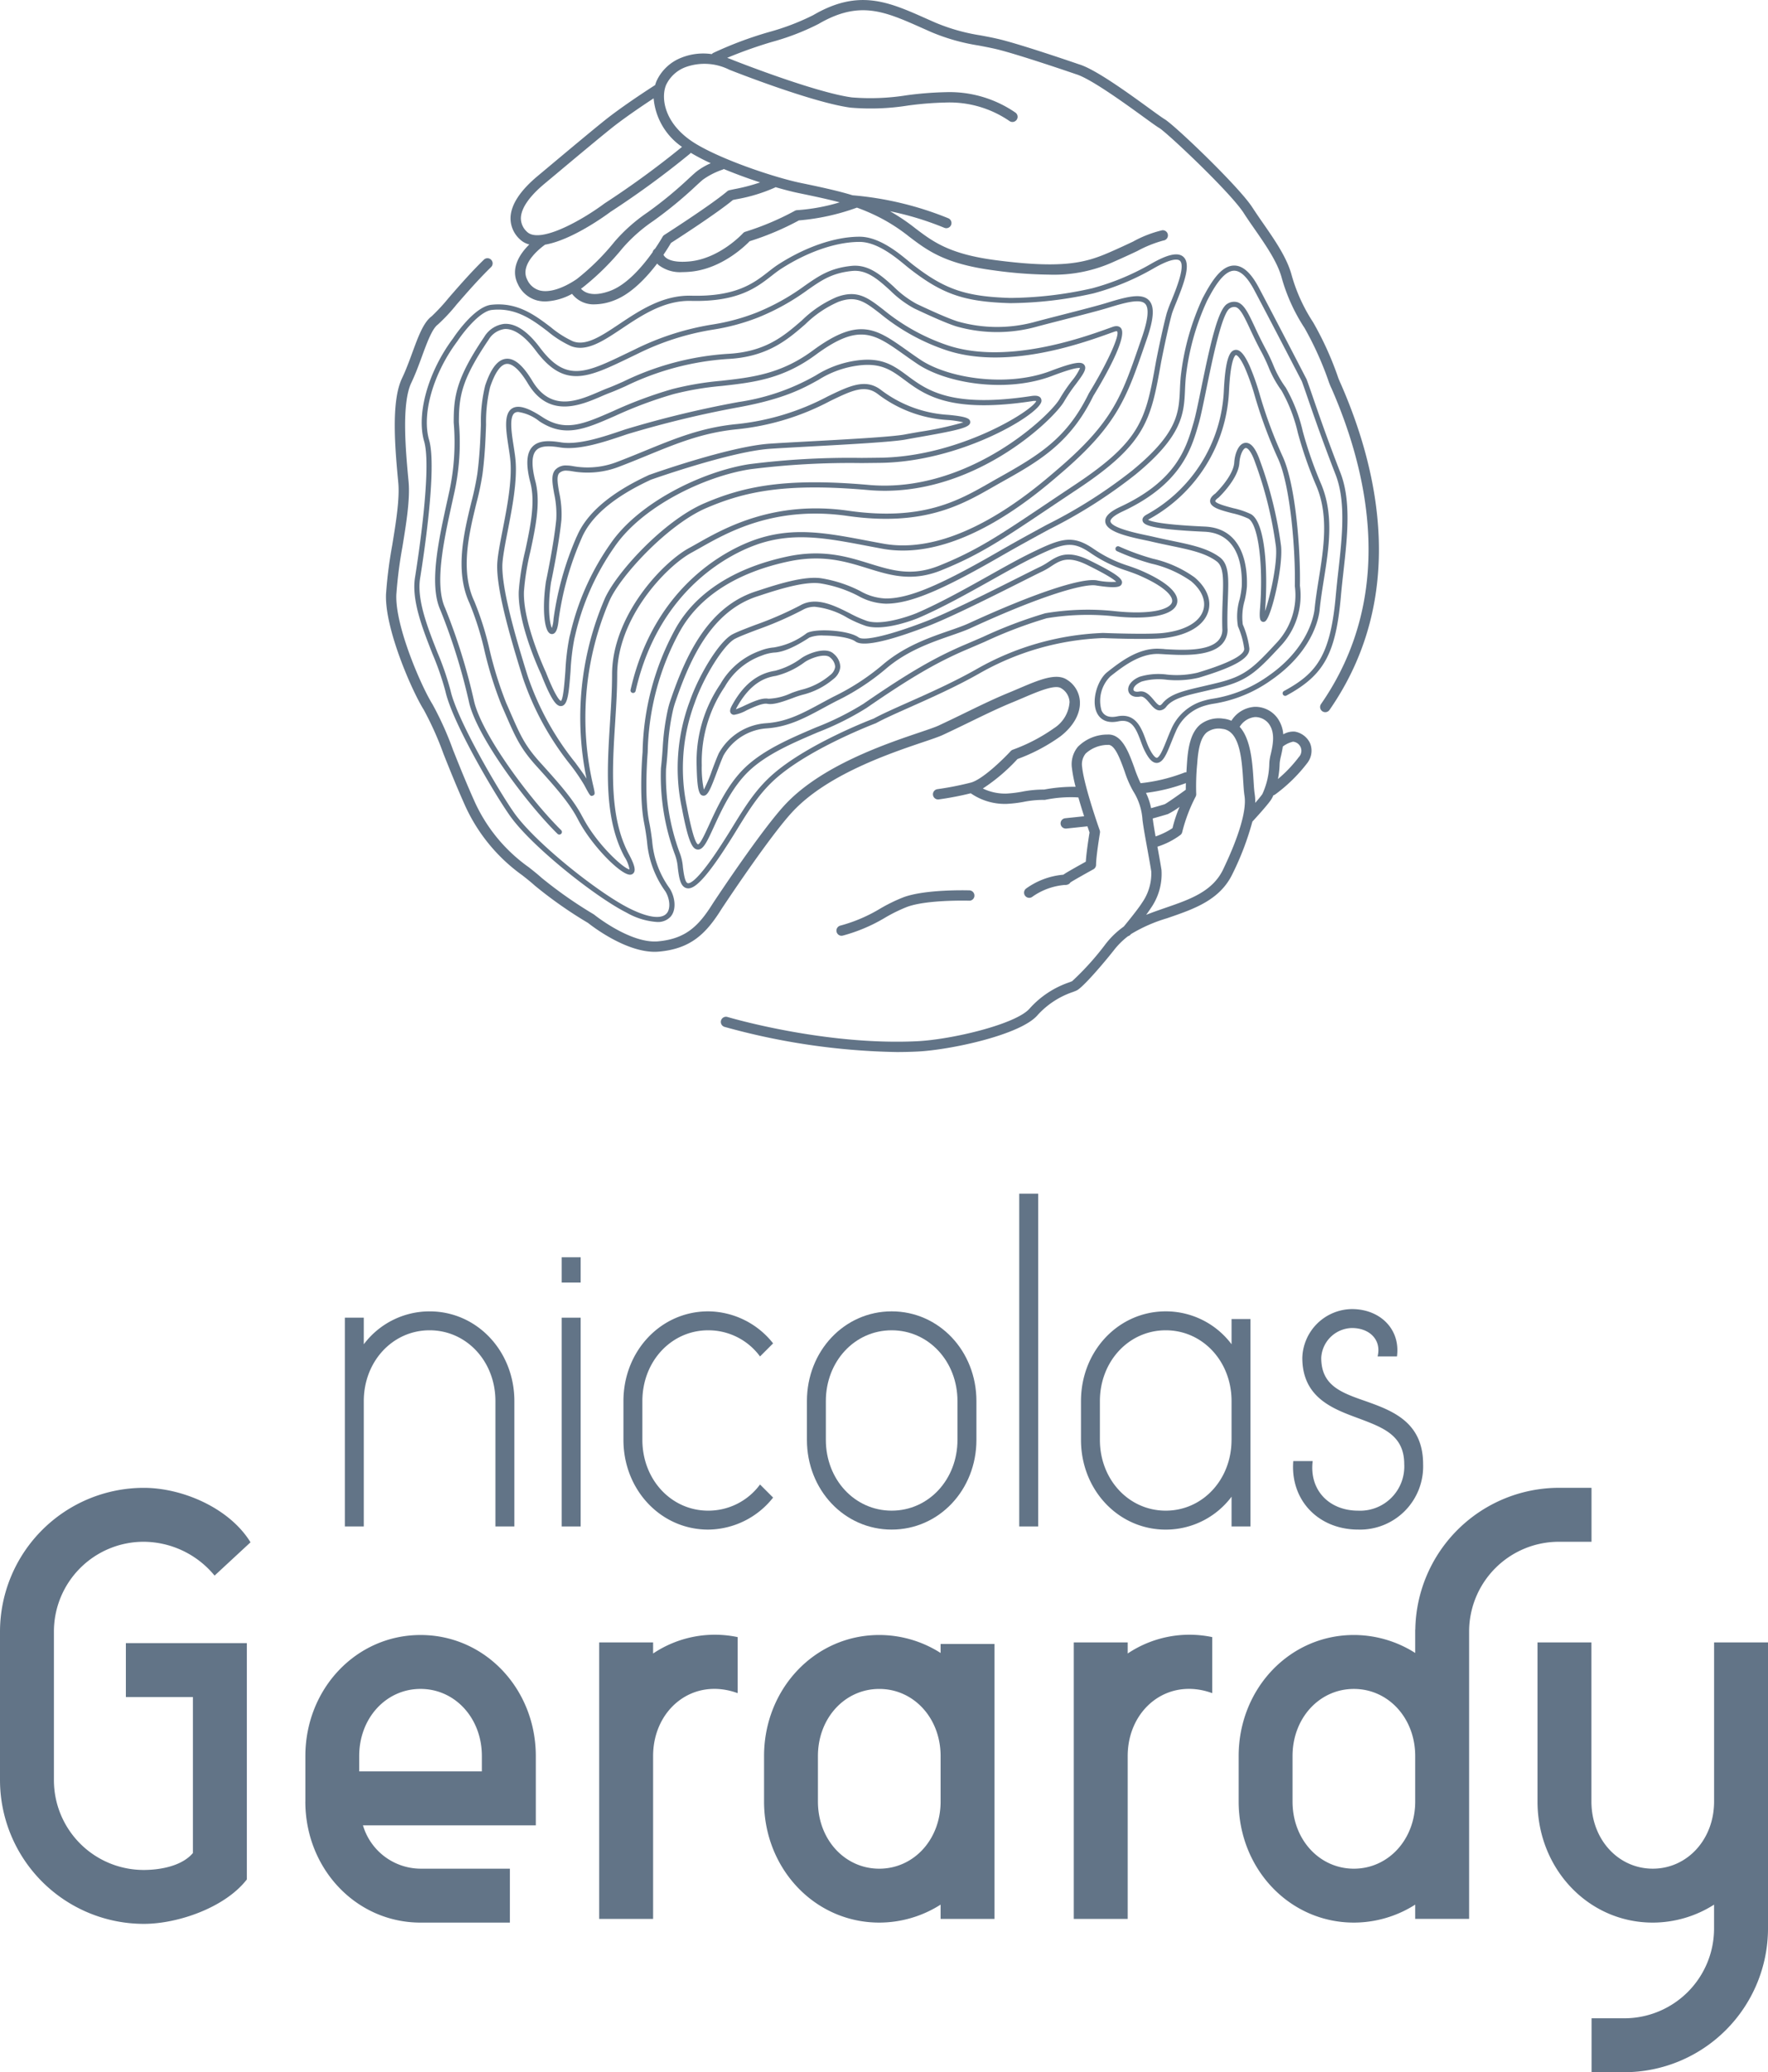 <svg data-name="Groupe 6" xmlns="http://www.w3.org/2000/svg" width="253.663" height="297.223" viewBox="0 0 253.663 297.223"><defs><clipPath id="a"><path data-name="Rectangle 3" fill="#627487" d="M0 0h253.663v297.223H0z"/></clipPath></defs><g data-name="Groupe 4" clip-path="url(#a)" fill="#627487"><path data-name="Tracé 30" d="M0 255.321v-21.29a20.648 20.648 0 0120.626-20.626c5.536 0 12.285 2.881 15.317 7.81l-5.156 4.777a13.271 13.271 0 00-10.161-4.853 12.88 12.88 0 00-12.891 12.887v21.295a12.881 12.881 0 0012.891 12.891c1.9 0 5.308-.38 7.052-2.427v-22.376h-9.619v-7.735h17.354v33.9c-3.109 4.018-9.858 6.37-14.787 6.37A20.647 20.647 0 010 255.321"/><path data-name="Tracé 31" d="M43.813 258.398v-6.521c0-9.631 7.28-17.365 16.53-17.365s16.532 7.734 16.532 17.365v9.934h-24.8a8.668 8.668 0 008.265 6.218h12.816v7.734H60.339c-9.25 0-16.53-7.734-16.53-17.365m25.327-4.322v-2.2c0-5.461-3.867-9.631-8.8-9.631s-8.8 4.17-8.8 9.631v2.2z"/><path data-name="Tracé 32" d="M105.836 234.815v8.038c-6.446-2.351-12.133 2.351-12.133 9.024v23.355h-7.735v-39.659h7.735v1.593a15.908 15.908 0 0112.133-2.351"/><path data-name="Tracé 33" d="M142.688 235.8v39.432h-7.735v-2.048a16.4 16.4 0 01-8.8 2.578c-9.25 0-16.53-7.734-16.53-17.365v-6.521c0-9.631 7.28-17.365 16.53-17.365a16.392 16.392 0 018.8 2.579v-1.29zm-7.735 22.6v-6.521c0-5.461-3.867-9.631-8.8-9.631s-8.8 4.17-8.8 9.631v6.521c0 5.461 3.867 9.631 8.8 9.631s8.8-4.17 8.8-9.631"/><path data-name="Tracé 34" d="M173.928 234.815v8.038c-6.446-2.351-12.133 2.351-12.133 9.024v23.355h-7.735v-39.659h7.735v1.593a15.908 15.908 0 0112.133-2.351"/><path data-name="Tracé 35" d="M223.672 213.4a20.64 20.64 0 00-20.611 20.335h-.014v3.354a16.393 16.393 0 00-8.8-2.578c-9.25 0-16.531 7.734-16.531 17.365v6.521c0 9.631 7.28 17.365 16.531 17.365a16.4 16.4 0 008.8-2.578v2.047h7.735v-41.2a12.88 12.88 0 0112.891-12.892h4.669v-7.734zm-20.626 45c0 5.461-3.867 9.631-8.8 9.631s-8.8-4.17-8.8-9.631v-6.521c0-5.461 3.867-9.631 8.8-9.631s8.8 4.17 8.8 9.631z"/><path data-name="Tracé 36" d="M233.038 297.223a20.648 20.648 0 0020.626-20.626v-41.024h-7.735v22.825c0 5.461-3.867 9.631-8.8 9.631s-8.8-4.171-8.8-9.631v-22.825h-7.735v22.825c0 9.631 7.28 17.365 16.531 17.365a16.4 16.4 0 008.8-2.578v3.411a12.881 12.881 0 01-12.891 12.892h-4.685v7.735z"/><path data-name="Tracé 37" d="M73.798 200.96v17.98H71.08v-17.98c0-5.691-4.139-10.154-9.442-10.154s-9.443 4.463-9.443 10.154v17.98h-2.716v-29.941h2.716v3.815a11.792 11.792 0 019.443-4.721c6.791 0 12.16 5.691 12.16 12.87"/><path data-name="Tracé 38" d="M80.589 180.332h2.716v3.622h-2.716zm0 8.666h2.716v29.945h-2.716z"/><path data-name="Tracé 39" d="M89.448 206.526v-5.566c0-7.179 5.368-12.87 12.159-12.87a11.986 11.986 0 019.313 4.592l-1.875 1.876a9.192 9.192 0 00-7.438-3.751c-5.3 0-9.443 4.463-9.443 10.154v5.562c0 5.691 4.139 10.154 9.443 10.154a9.193 9.193 0 007.438-3.751l1.875 1.876a11.987 11.987 0 01-9.313 4.592c-6.791 0-12.159-5.692-12.159-12.87"/><path data-name="Tracé 40" d="M115.773 206.526v-5.566c0-7.179 5.368-12.87 12.159-12.87s12.16 5.691 12.16 12.87v5.562c0 7.179-5.368 12.87-12.16 12.87s-12.159-5.692-12.159-12.87m21.6 0v-5.562c0-5.691-4.139-10.154-9.442-10.154s-9.443 4.463-9.443 10.154v5.562c0 5.691 4.139 10.154 9.443 10.154s9.442-4.463 9.442-10.154"/><path data-name="Rectangle 2" d="M146.235 171.212h2.716v47.731h-2.716z"/><path data-name="Tracé 41" d="M179.414 189.193v29.751h-2.717v-4.269a11.789 11.789 0 01-9.443 4.721c-6.791 0-12.159-5.692-12.159-12.87v-5.566c0-7.179 5.368-12.87 12.159-12.87a11.789 11.789 0 019.443 4.721v-3.622zm-2.717 17.333v-5.566c0-5.691-4.139-10.154-9.443-10.154s-9.446 4.466-9.446 10.154v5.562c0 5.691 4.139 10.154 9.443 10.154s9.443-4.463 9.443-10.154"/><path data-name="Tracé 42" d="M185.557 209.565h2.781c-.517 4.139 2.328 7.114 6.533 7.114a6.332 6.332 0 006.6-6.662c0-4.139-2.975-5.239-6.6-6.6-3.687-1.358-8.021-2.975-8.021-8.667a7.2 7.2 0 017.114-6.985c4.075 0 6.985 2.91 6.468 6.791h-2.781c.582-2.328-1.1-4.074-3.687-4.074a4.512 4.512 0 00-4.4 4.268c0 3.945 2.781 4.98 6.338 6.209 3.815 1.358 8.278 2.975 8.278 9.054a9.056 9.056 0 01-9.313 9.378c-5.692 0-9.767-4.2-9.314-9.83"/><path data-name="Tracé 43" d="M192.419 55.173c-.2-.452-.4-.919-.432-1.031a45.965 45.965 0 00-3.578-7.9 24.343 24.343 0 01-3.081-6.741c-.663-2.518-2.424-5.055-4.128-7.51a81.332 81.332 0 01-1.527-2.251c-1.9-2.949-11.154-11.806-12.6-12.657-.31-.182-1.166-.8-2.158-1.522-3.109-2.261-7.804-5.661-10.121-6.341-.347-.12-8.526-2.934-11.65-3.647-.864-.2-1.683-.353-2.476-.5a27.639 27.639 0 01-6.456-1.823q-.687-.3-1.341-.592c-5.4-2.4-9.667-4.3-16.2-.484a34.149 34.149 0 01-6.377 2.432 54.23 54.23 0 00-7.943 2.979.741.741 0 00-.228.178 8.433 8.433 0 00-4.344.505 6.527 6.527 0 00-3.589 3.37 5.3 5.3 0 00-.194.563c-.617.394-3.894 2.5-6.541 4.52-1.4 1.064-5.974 4.895-8.71 7.184l-1.554 1.3c-2.528 2.1-3.853 4.1-3.938 5.952a4.054 4.054 0 001.3 3.132 2.988 2.988 0 001.388.775c-1.3 1.28-2.807 3.421-1.616 5.733a4.216 4.216 0 002.75 2.3 4.739 4.739 0 001.171.141 8.634 8.634 0 003.829-1.09 3.876 3.876 0 003.26 1.505 7.936 7.936 0 002.734-.551c2.475-.915 4.693-3.3 6.214-5.3a2.747 2.747 0 00.209.213 5.052 5.052 0 003.43 1.013q.571 0 1.212-.064c4.393-.44 7.7-3.619 8.422-4.366a40 40 0 007.07-2.985 32.08 32.08 0 008.32-1.832 27.859 27.859 0 013.57 1.575 25.582 25.582 0 013.928 2.588c2.653 2.012 5.16 3.913 12.116 4.831a61.85 61.85 0 008 .618 20.686 20.686 0 009.316-1.882 125.196 125.196 0 003.309-1.512 17.306 17.306 0 013.727-1.5.741.741 0 00-.163-1.473 16.534 16.534 0 00-4.193 1.63c-.956.449-2.039.958-3.272 1.495-3.44 1.5-6.639 2.46-16.526 1.153-6.567-.867-8.922-2.653-11.415-4.543a28.475 28.475 0 00-3.649-2.461 43.213 43.213 0 017.8 2.377.741.741 0 00.572-1.367 46.791 46.791 0 00-13.746-3.3c-1.807-.557-4.034-1.071-7.4-1.763-3.653-.751-11.149-3.245-15.058-5.6-4.567-2.753-5.073-6.562-4.3-8.45a5.027 5.027 0 012.779-2.561 7.958 7.958 0 016.3.366c.482.191 11.86 4.689 17.371 5.436a34.028 34.028 0 008.264-.3 47.823 47.823 0 015.407-.432 15.193 15.193 0 019.188 2.68.741.741 0 00.773-1.265 16.66 16.66 0 00-9.961-2.9 49.564 49.564 0 00-5.579.442 32.941 32.941 0 01-7.893.308c-5.332-.723-16.908-5.3-17.005-5.338-.3-.128-.591-.237-.877-.337a63.779 63.779 0 016.41-2.279 35.04 35.04 0 006.679-2.57c5.879-3.429 9.449-1.843 14.852.558l1.35.6a28.868 28.868 0 006.774 1.92c.78.148 1.585.3 2.423.492 3.047.7 11.413 3.575 11.53 3.615 2.1.617 7.043 4.2 9.7 6.126 1.106.8 1.9 1.381 2.277 1.6 1.074.632 10.184 9.2 12.108 12.183.481.746 1 1.5 1.555 2.293 1.63 2.349 3.316 4.777 3.912 7.042a25.921 25.921 0 003.279 7.183 46.7 46.7 0 013.369 7.417 9.68 9.68 0 00.517 1.291c5.257 12.038 9.26 29.653-1.526 45.21a.741.741 0 101.218.844c11.175-16.117 7.074-34.263 1.666-46.646M87.554 41.715c-2.633.974-3.778.175-4.2-.313l.223-.145a36.885 36.885 0 005.733-5.65 22.737 22.737 0 014.392-3.894 58.9 58.9 0 006.191-5.088c.412-.377.733-.671.94-.843a10.78 10.78 0 012.828-1.447.741.741 0 00.18-.093 72.58 72.58 0 005.216 1.921 26.46 26.46 0 01-3.74.975l-.652.139a.744.744 0 00-.323.159c-2.351 1.99-8.964 6.22-9.03 6.263a.737.737 0 00-.248.263c-.012.021-.417.739-1.1 1.737a.737.737 0 00-.324.465c-1.393 1.96-3.654 4.652-6.088 5.551m32.913-12.691a27.43 27.43 0 01-6.1 1.119.738.738 0 00-.361.113 39.452 39.452 0 01-7.078 2.988.747.747 0 00-.328.211c-.032.036-3.3 3.6-7.611 4.036-2.073.205-3.033-.185-3.473-.551a1.247 1.247 0 01-.323-.4c.534-.783.91-1.408 1.077-1.695 1.02-.654 6.549-4.224 8.891-6.161l.471-.1a23.587 23.587 0 005.536-1.674.753.753 0 00.112-.063c1.283.374 2.436.668 3.345.855 2.5.514 4.348.922 5.848 1.32m-18.5-5.607a9.393 9.393 0 00-2.08 1.226c-.218.182-.557.491-.991.887a57.575 57.575 0 01-6.029 4.96 24.224 24.224 0 00-4.677 4.15 33.747 33.747 0 01-5.441 5.39c-2.036 1.38-3.972 1.975-5.307 1.634a2.761 2.761 0 01-1.8-1.545c-1.21-2.349 2.273-4.824 2.567-5.026 3.8-.65 8.585-4.11 9.372-4.7a128.783 128.783 0 0011.4-8.336.74.74 0 00.123-.137 30.671 30.671 0 002.864 1.494m-4.112-2.349a128.484 128.484 0 01-11.1 8.1l-.042.029c-3.36 2.5-9.348 5.814-11.116 4.047a2.6 2.6 0 01-.866-2.017c.064-1.4 1.241-3.083 3.4-4.881l1.558-1.3c2.547-2.132 7.289-6.1 8.657-7.141 1.894-1.443 4.119-2.936 5.427-3.793a9.461 9.461 0 004.074 6.962"/><path data-name="Tracé 44" d="M114.983 94.397a10.89 10.89 0 01-3.775 1.812c-2.553.393-4.576 2.018-6.184 4.966-.223.409-.412.867-.126 1.174a.563.563 0 00.437.176 5.465 5.465 0 001.792-.648c.969-.449 2.3-1.065 2.97-.929.9.183 2.35-.35 3.627-.819a13.75 13.75 0 011.466-.487 10.814 10.814 0 004.373-2.238 2.475 2.475 0 001-1.748 2.546 2.546 0 00-.933-1.869c-1.129-1.11-3.744-.029-4.645.61m4.1 2.447a10.005 10.005 0 01-4.049 2.075 14.026 14.026 0 00-1.562.515 8.39 8.39 0 01-3.225.789c-.913-.182-2.248.436-3.428.983a13.351 13.351 0 01-1.245.531c.025-.056.059-.124.1-.206 1.985-3.639 4.174-4.362 5.647-4.589a11.619 11.619 0 004.09-1.94c.877-.622 3-1.373 3.7-.686a1.876 1.876 0 01.712 1.317 1.786 1.786 0 01-.741 1.211"/><path data-name="Tracé 45" d="M147.937 79.304c-1.736.843-3.817 2.009-6.02 3.244-3.3 1.849-7.034 3.943-10.449 5.411-.045.018-4.513 1.855-7.013 1.125a16.3 16.3 0 01-2.514-1.107c-2.278-1.146-4.86-2.446-7.145-1.136a49.6 49.6 0 01-6.414 2.788c-1.362.518-2.538.967-3.251 1.332-1.96 1-4.868 5.9-6.16 9.6a27.414 27.414 0 00-1.153 15.281c.936 4.933 1.508 5.917 2.236 6.006a.894.894 0 00.1.006c.777 0 1.318-1.182 2.271-3.262 1.1-2.394 2.6-5.674 4.986-7.96 2.563-2.454 6.308-4.053 9.93-5.6a41 41 0 006.965-3.474c6.368-4.389 10.16-6.6 14.492-8.435a366.27 366.27 0 002.5-1.074 63.926 63.926 0 018.859-3.369 35.878 35.878 0 019.557-.3c5.194.574 8.7-.126 9.158-1.825.379-1.418-1.418-3.077-5.06-4.672-.624-.273-1.233-.486-1.877-.712a18.638 18.638 0 01-4.984-2.417c-3.094-2.139-4.732-1.53-9.009.546m15.573 3.262c3.735 1.634 4.847 3.035 4.642 3.8-.276 1.031-3.01 1.87-8.361 1.281a36.717 36.717 0 00-9.823.317 64.416 64.416 0 00-8.969 3.406c-.81.35-1.641.71-2.495 1.072-4.384 1.86-8.21 4.086-14.624 8.507a40.608 40.608 0 01-6.835 3.4c-3.683 1.572-7.491 3.2-10.151 5.746-2.49 2.384-4.026 5.738-5.147 8.187-.57 1.244-1.279 2.792-1.6 2.83-.224-.056-.73-.834-1.6-5.408a26.733 26.733 0 011.125-14.9c1.332-3.819 4.2-8.37 5.8-9.188.677-.347 1.836-.789 3.177-1.3a50.129 50.129 0 006.518-2.837 3.421 3.421 0 011.735-.443 11.445 11.445 0 014.71 1.6 16.8 16.8 0 002.639 1.156c2.751.806 7.313-1.072 7.51-1.153 3.454-1.486 7.209-3.591 10.522-5.448 2.193-1.229 4.265-2.39 5.981-3.223 4.419-2.147 5.617-2.435 8.264-.6a19.523 19.523 0 005.161 2.507c.63.221 1.226.43 1.825.692"/><path data-name="Tracé 46" d="M167.042 93.092c-.243-.014-.47-.028-.677-.038-3.043-.151-5.625 1.874-7.507 3.353-1.353 1.063-2.326 4.013-1.49 5.812.3.642 1.1 1.659 3.074 1.248 1.89-.392 2.505.879 3.233 2.859.159.434.31.843.486 1.209.629 1.307 1.182 1.892 1.789 1.892h.033c.9-.031 1.422-1.333 2.078-2.981.2-.49.4-1 .616-1.482a6.446 6.446 0 014.335-3.786 8.989 8.989 0 011.1-.241 19.391 19.391 0 008.244-3.365c6.644-4.575 6.982-10.023 6.991-10.233.138-1.348.354-2.71.584-4.152.743-4.661 1.511-9.481-.471-13.972a57.35 57.35 0 01-2.549-7.364 22.99 22.99 0 00-2.439-6.259 14.661 14.661 0 01-1.77-3.184 24 24 0 00-1.153-2.43 60.577 60.577 0 01-1.519-3.078c-.909-1.944-1.51-3.228-2.472-3.546a1.776 1.776 0 00-1.446.209c-1.344.723-2.455 5.7-3.769 12.131-.425 2.084-.793 3.883-1.086 4.889l-.05.174c-1 3.444-2.375 8.16-10.454 11.924-1.568.73-2.257 1.421-2.17 2.175.158 1.361 2.925 2.048 5.746 2.635.3.063.563.117.756.163 1 .236 1.933.43 2.834.617 2.785.579 4.985 1.037 6.608 2.219 1.072.781 1 2.618.9 5.4-.047 1.255-.1 2.677-.056 4.278a2.275 2.275 0 01-.675 1.8c-1.545 1.5-5.369 1.271-7.654 1.137m9.07-2.952c-.043-1.577.01-2.986.056-4.23.112-3.017.186-5.012-1.2-6.024-1.752-1.276-4.021-1.748-6.893-2.345-.9-.187-1.823-.38-2.815-.614-.2-.046-.464-.1-.775-.166-1.25-.261-5.052-1.052-5.162-2-.016-.135.064-.635 1.747-1.418 8.384-3.905 9.869-9.01 10.853-12.388l.05-.173c.3-1.035.672-2.848 1.1-4.948.841-4.118 2.248-11.011 3.394-11.627a1.041 1.041 0 01.862-.158c.66.219 1.236 1.451 2.034 3.157.429.917.915 1.956 1.537 3.114a23.508 23.508 0 011.122 2.365 15.416 15.416 0 001.84 3.315 22.579 22.579 0 012.343 6.057 57.839 57.839 0 002.582 7.455c1.894 4.291 1.144 9 .417 13.557-.231 1.453-.45 2.825-.591 4.212 0 .053-.35 5.324-6.673 9.679a18.72 18.72 0 01-7.956 3.247 9.489 9.489 0 00-1.2.266 7.2 7.2 0 00-4.776 4.185c-.224.5-.429 1.014-.628 1.511-.42 1.055-1 2.5-1.416 2.515-.062 0-.446-.055-1.129-1.472-.161-.334-.305-.727-.459-1.144-.539-1.464-1.255-3.413-3.3-3.413a3.82 3.82 0 00-.777.084c-1.129.233-1.887-.048-2.253-.835A4.938 4.938 0 01159.322 97c1.791-1.407 4.249-3.327 7.013-3.2.2.01.43.024.671.038 2.407.142 6.435.379 8.214-1.345a3.016 3.016 0 00.9-2.347"/><path data-name="Tracé 47" d="M167.42 96.754a9.333 9.333 0 00-3.925.316c-1.359.582-1.777 1.479-1.587 2.108.136.452.651.915 1.657.733.5-.1.953.445 1.39.964s.859 1.02 1.431 1.02h.007a1.249 1.249 0 00.951-.548c.951-1.162 2.742-1.577 5.453-2.2.673-.156 1.4-.323 2.18-.519 4.03-1.007 5.338-2.264 8.866-6.087a10.551 10.551 0 002.661-8.537c.106-5.072-.6-14.425-2.454-18.489a65.659 65.659 0 01-3.293-8.861 34.11 34.11 0 00-1.475-4.188c-.773-1.7-1.423-2.4-2.1-2.27-.654.126-1.355.915-1.593 5.822a21.363 21.363 0 01-11.068 17.788c-.469.259-.667.558-.59.889.134.574.944 1.217 8.9 1.572 3.613.161 5.505 2.946 5.327 7.843a13.266 13.266 0 01-.295 1.822 8.592 8.592 0 00-.252 3.892.239.239 0 00.011.028 11.988 11.988 0 01.89 3.182c.058.641-1.059 1.759-6.713 3.455a13.114 13.114 0 01-4.371.267m4.584.443c5.2-1.561 7.366-2.826 7.238-4.233a12.492 12.492 0 00-.945-3.4 8.587 8.587 0 01.285-3.485 13.515 13.515 0 00.309-1.943c.091-2.5-.315-8.355-6.034-8.61-6.3-.282-7.791-.754-8.139-.972a1.418 1.418 0 01.158-.1 22.1 22.1 0 0011.45-18.4c.239-4.93.962-5.124.993-5.13.007.006.441-.02 1.29 1.849a33.607 33.607 0 011.441 4.1 66.3 66.3 0 003.328 8.952c1.733 3.8 2.5 13.01 2.387 18.2a.367.367 0 00.006.076 9.972 9.972 0 01-2.47 7.938c-3.489 3.78-4.665 4.911-8.5 5.871-.776.194-1.5.361-2.167.516-2.859.661-4.748 1.1-5.859 2.456-.1.125-.253.276-.383.277-.227 0-.566-.4-.865-.757-.47-.558-1.044-1.24-1.834-1.24a1.433 1.433 0 00-.256.023c-.425.077-.753-.01-.815-.216-.073-.244.18-.79 1.17-1.214a8.886 8.886 0 013.6-.258 13.9 13.9 0 004.62-.3"/><path data-name="Tracé 48" d="M150.411 80.609a9.455 9.455 0 01-1.137.665c-.518.242-1.613.793-3 1.489-3.762 1.891-10.059 5.056-13.349 6.331-5.127 1.987-8.949 2.9-9.737 2.33-1.483-1.074-6.357-1.323-7.465-.592a10.61 10.61 0 01-4.676 2.031 6.919 6.919 0 00-2 .479 10.662 10.662 0 00-5.69 4.778 19.61 19.61 0 00-3.408 11.684c.072 3.534.359 4.227.9 4.318a.549.549 0 00.1.009c.61 0 1.014-1.009 1.886-3.331.309-.824.629-1.674.957-2.421a7.744 7.744 0 016.235-3.908c3.129-.223 5.519-1.52 8.287-3.022l.169-.092c.491-.266.975-.521 1.456-.774a33.9 33.9 0 007.1-4.6c3-2.6 6.525-3.823 9.357-4.807 1.085-.377 2.11-.733 2.94-1.114 10.652-4.9 16.3-6.346 17.891-6.092 2.905.454 3.565.249 3.726-.258.192-.607-.472-1.29-4.636-3.338-3.154-1.552-4.552-.644-5.905.235m9.738 2.842a10.25 10.25 0 01-2.809-.214c-2.3-.36-9.15 1.939-18.314 6.151-.8.367-1.76.7-2.874 1.088-2.892 1-6.492 2.256-9.6 4.948a33.289 33.289 0 01-6.962 4.5c-.483.255-.97.512-1.464.779l-.169.092c-2.8 1.52-5.017 2.722-7.986 2.934a8.426 8.426 0 00-6.861 4.349c-.336.764-.66 1.626-.972 2.458a19.542 19.542 0 01-1.153 2.717 15.1 15.1 0 01-.3-3.468 19.175 19.175 0 013.27-11.239.373.373 0 00.031-.047 9.918 9.918 0 015.308-4.465 6.249 6.249 0 011.772-.435c1.553-.046 3.61-1.2 5.061-2.153a4.946 4.946 0 012.071-.287c1.646 0 3.751.28 4.553.861 1.342.973 6.418-.681 10.439-2.239 3.324-1.288 9.641-4.463 13.415-6.36 1.381-.694 2.472-1.243 2.979-1.479a10.141 10.141 0 001.228-.716c1.287-.837 2.4-1.559 5.174-.192 3 1.478 3.9 2.134 4.16 2.413"/><path data-name="Tracé 49" d="M108.556 78.116c5.263-1.838 9.937-.948 15.854.179q1.049.2 2.154.405c10.793 1.992 21.985-7.657 25.663-10.827l.2-.171c7.864-6.767 9.238-10.744 11.731-17.966l.37-1.071c1.045-3.011 1.139-4.738.307-5.6-1.027-1.064-3.162-.512-6.064.384-1.269.392-3.828 1.048-6.3 1.682-1.323.339-2.63.674-3.722.964a20.567 20.567 0 01-11.365.005c-1.689-.543-4.728-1.974-5.872-2.513a14.348 14.348 0 01-3.277-2.456c-1.764-1.6-3.59-3.248-6.061-2.995-3.079.316-4.684 1.434-6.717 2.849a31.937 31.937 0 01-6.956 3.869 29.967 29.967 0 01-6.333 1.7 38.708 38.708 0 00-10.986 3.516l-1.144.55c-6.052 2.919-8.814 4.252-12.576-.764-1.773-2.363-3.5-3.508-5.126-3.4a3.882 3.882 0 00-2.867 1.879c-4.082 6.026-4.376 8.636-4.373 12.267a33.417 33.417 0 01-.7 10.193l-.224 1.021c-1.24 5.637-2.646 12.028-.989 15.688a85.01 85.01 0 014.155 13.415c1.3 5.095 8.36 14.466 12.651 18.679a.37.37 0 10.519-.528c-4.231-4.154-11.186-13.361-12.462-18.37a85.2 85.2 0 00-4.188-13.5c-1.555-3.436-.178-9.7 1.037-15.224l.224-1.021a33.476 33.476 0 00.719-10.4c0-3.761.419-6.151 4.265-11.831a3.175 3.175 0 012.286-1.529c1.343-.09 2.9.985 4.485 3.1 4.127 5.5 7.453 3.9 13.49.986l1.142-.549a37.6 37.6 0 0110.793-3.451 30.577 30.577 0 006.476-1.746 33.019 33.019 0 007.1-3.948c2.021-1.407 3.48-2.423 6.369-2.72 2.14-.225 3.768 1.25 5.488 2.807a14.91 14.91 0 003.459 2.577c1.156.544 4.227 1.99 5.961 2.547a21.306 21.306 0 0011.782.005c1.09-.289 2.395-.623 3.716-.962 2.483-.636 5.052-1.294 6.338-1.691 2.474-.763 4.582-1.333 5.313-.577.589.61.43 2.239-.473 4.842l-.372 1.08c-2.531 7.331-3.8 11.01-11.514 17.647l-.2.171c-3.612 3.112-14.6 12.582-25.046 10.659q-1.1-.2-2.149-.4c-6.027-1.148-10.787-2.053-16.237-.15-3.3 1.152-14.336 6.108-17.839 21.521a.37.37 0 10.722.164c3.419-15.042 14.153-19.866 17.361-20.986"/><path data-name="Tracé 50" d="M97.51 90.614c2.738-4.987 8.116-8.467 15.555-10.066 4.9-1.054 8.218-.026 11.425.968 3.269 1.014 6.357 1.97 10.534.295 5.435-2.182 8.724-4.387 15.277-8.78 1.292-.866 2.711-1.817 4.3-2.871 9.921-6.581 10.528-9.994 11.993-18.232.008-.043.859-4.381 1.513-6.808.1-.376.354-1 .646-1.72 1.223-3.015 2.143-5.591 1.013-6.574-.78-.679-2.263-.347-4.67 1.043a34.939 34.939 0 01-8.395 3.481 54.7 54.7 0 01-11.755 1.384c-6.4-.193-9.408-1.226-14.006-4.8-.166-.129-.365-.294-.591-.481-1.481-1.224-4.238-3.5-7.027-3.5-3.475 0-7.716 1.444-11.634 3.963-.492.316-.959.68-1.453 1.066-2.05 1.6-4.6 3.6-11.073 3.431-4.076-.1-7.4 2.124-10.34 4.086-2.556 1.707-4.764 3.18-6.639 2.447a14.256 14.256 0 01-3.163-2.017c-2.24-1.7-4.78-3.634-8.539-3.212-2.478.275-5.353 4.628-5.461 4.794-3.594 4.79-5.307 10.878-4.165 14.8 1.12 3.847-.9 16.93-1.311 19.513-.525 3.264 1.093 7.375 2.521 11a40.217 40.217 0 011.852 5.374c1.06 4.681 7.569 15.581 9.492 18.147 3.263 4.354 12.058 11.331 16.494 13.562a10.182 10.182 0 004.355 1.334 2.458 2.458 0 001.937-.738c.917-1.022.655-2.885-.129-4.1a13.412 13.412 0 01-2.5-6.81c-.1-.762-.209-1.625-.417-2.648-.761-3.736-.226-9.963-.219-10.045a37.449 37.449 0 014.579-17.293m-5.085 27.494c.2 1 .312 1.846.408 2.6a14.169 14.169 0 002.61 7.118c.621.961.849 2.476.2 3.2-.78.87-2.7.6-5.407-.762-4.368-2.2-13.025-9.063-16.234-13.346-1.842-2.458-8.342-13.362-9.362-17.866a40.741 40.741 0 00-1.885-5.482c-1.393-3.539-2.972-7.549-2.479-10.613.59-3.668 2.426-15.939 1.291-19.838-1.081-3.718.582-9.537 4.059-14.172.773-1.18 3.167-4.286 4.937-4.483a8.35 8.35 0 01.925-.052c2.981 0 5.15 1.648 7.084 3.117a14.764 14.764 0 003.342 2.117c2.237.875 4.592-.7 7.32-2.52 2.846-1.9 6.066-4.054 9.91-3.961 6.732.165 9.4-1.916 11.547-3.588.48-.374.934-.728 1.4-1.026 3.8-2.444 7.9-3.846 11.233-3.846 2.522 0 5.146 2.168 6.555 3.332.233.193.437.361.608.494 4.748 3.693 7.852 4.758 14.438 4.958a55.834 55.834 0 0011.949-1.4 35.746 35.746 0 008.593-3.56c2.671-1.543 3.534-1.369 3.813-1.126.823.716-.5 3.982-1.213 5.737a19.168 19.168 0 00-.675 1.805c-.66 2.452-1.516 6.815-1.525 6.865-1.468 8.256-2.017 11.345-11.674 17.751a883.359 883.359 0 00-4.3 2.873c-6.509 4.363-9.777 6.554-15.14 8.707-3.932 1.578-6.762.7-10.039-.315-3.144-.975-6.707-2.079-11.8-.985-7.655 1.646-13.2 5.253-16.048 10.433a38.137 38.137 0 00-4.669 17.6c-.023.259-.551 6.4.232 10.238"/><path data-name="Tracé 51" d="M192.758 81.926c.554-4.957 1.126-10.084-.442-14.116-1.865-4.794-3.123-8.449-3.957-10.867-.36-1.044-.648-1.88-.9-2.551-.046-.087-4.558-8.817-6.858-13.147-1.128-2.124-2.282-3.157-3.527-3.157-1.9 0-3.332 2.415-4.527 4.676a36.167 36.167 0 00-3.15 11.337 35.015 35.015 0 00-.108 1.751c-.152 3.364-.283 6.269-6.875 11.663a70.525 70.525 0 01-12.232 7.757c-2.043 1.11-4.359 2.368-7.066 3.928-8.4 4.842-12.743 6.643-16.007 6.643a7.9 7.9 0 01-3.684-1.065 18.836 18.836 0 00-5.534-1.824c-2.471-.408-6.515.911-8.93 1.7l-.5.163c-6.843 2.216-10.011 9.06-12.209 15.462a13.667 13.667 0 00-.471 1.663 34.311 34.311 0 00-.7 5.306c-.055.808-.117 1.724-.255 2.935a32.324 32.324 0 002.031 12.452 6.952 6.952 0 01.393 1.861c.18 1.378.35 2.679 1.261 2.894a1.074 1.074 0 00.247.029c.744 0 1.959-.79 4.715-4.887a104.516 104.516 0 002.334-3.667c1.771-2.872 3.3-5.352 5.854-7.5 5.022-4.229 13.9-7.59 13.985-7.624a.332.332 0 00.048-.022c1.123-.618 2.843-1.384 4.835-2.271 2.98-1.327 6.689-2.979 9.975-4.849a38.744 38.744 0 0117.739-5.077c.264.011 6.5.26 8.765 0 3.423-.4 5.735-1.786 6.344-3.81.5-1.647-.224-3.435-1.973-4.908a16.586 16.586 0 00-5.968-2.668 33.977 33.977 0 01-4.836-1.749.37.37 0 10-.318.668 34.471 34.471 0 004.938 1.789 16.1 16.1 0 015.707 2.526c1.512 1.274 2.146 2.778 1.74 4.128-.52 1.728-2.6 2.926-5.72 3.288-2.207.257-8.585 0-8.658 0a39.525 39.525 0 00-18.126 5.174c-3.254 1.852-6.945 3.5-9.91 4.816-1.993.888-3.717 1.656-4.867 2.286-.535.2-9.19 3.542-14.176 7.741-2.644 2.226-4.2 4.754-6.007 7.68a104.926 104.926 0 01-2.319 3.642c-2.9 4.31-3.885 4.615-4.178 4.551-.412-.1-.576-1.352-.7-2.269a7.123 7.123 0 00-.467-2.1 31.91 31.91 0 01-1.955-12.033c.139-1.227.2-2.151.258-2.967a33.23 33.23 0 01.688-5.209 12.914 12.914 0 01.446-1.57c2.138-6.229 5.2-12.882 11.736-15l.5-.164c2.2-.719 6.289-2.056 8.578-1.674a17.967 17.967 0 015.336 1.762 8.592 8.592 0 004 1.138c3.408 0 7.847-1.827 16.377-6.743 2.7-1.555 5.01-2.81 7.049-3.918a71.068 71.068 0 0012.348-7.835c6.849-5.6 6.993-8.809 7.146-12.2a35.38 35.38 0 01.106-1.716 35.337 35.337 0 013.072-11.067c.79-1.5 2.261-4.279 3.873-4.282.932 0 1.9.93 2.873 2.763 2.3 4.327 6.809 13.053 6.836 13.1.232.625.518 1.455.876 2.494.835 2.423 2.1 6.086 3.967 10.893 1.5 3.863.94 8.9.4 13.766a160.917 160.917 0 00-.373 3.577c-.777 8.738-2.827 11.192-7.432 13.692a.37.37 0 00.353.651c5.4-2.931 7.08-6 7.816-14.278.1-1.176.24-2.388.371-3.561"/><path data-name="Tracé 52" d="M180.782 87.275c-.109 1.38 0 1.71.257 1.865a.435.435 0 00.223.062.472.472 0 00.252-.076c.91-.582 2.6-7.905 2.283-10.829a57.031 57.031 0 00-3.007-12.182c-.639-1.854-1.35-2.7-2.162-2.592-.941.126-1.462 1.556-1.547 2.831-.125 1.877-2.483 4.211-2.714 4.436-.235.166-.842.618-.734 1.214.148.818 1.527 1.179 3.122 1.6a11.2 11.2 0 012.36.783c1.415.826 2.163 6.609 1.668 12.891m-3.84-14.39c-.88-.231-2.518-.66-2.582-1.013-.007-.042.06-.213.456-.493a.337.337 0 00.041-.034c.115-.108 2.812-2.688 2.962-4.942.078-1.169.543-2.1.906-2.146h.029c.288 0 .8.545 1.335 2.1a56.348 56.348 0 012.971 12.02c.259 2.417-.848 7.274-1.563 9.28l.022-.323c.376-4.765.145-12.317-2.033-13.588a11.513 11.513 0 00-2.545-.86"/><path data-name="Tracé 53" d="M185.799 104.941a2.856 2.856 0 00-1.68.387 4.643 4.643 0 00-.871-2.376 3.931 3.931 0 00-3.213-1.57 4.248 4.248 0 00-3.362 2 3.692 3.692 0 00-1.142-.3 4.325 4.325 0 00-3.337.85c-1.422 1.2-1.752 3.449-1.888 5.485-.033.5-.061.951-.083 1.353a.735.735 0 00-.348.066 24.455 24.455 0 01-6.229 1.5 19.439 19.439 0 01-.89-2.2c-.832-2.3-1.786-4.892-3.858-4.777a5.968 5.968 0 00-4.25 1.758 3.914 3.914 0 00-.854 3.041 20.147 20.147 0 00.525 2.692 23.289 23.289 0 00-4.516.4 15.991 15.991 0 00-3.2.31 17.666 17.666 0 01-2.18.265 7.367 7.367 0 01-3.413-.727 26.227 26.227 0 004.973-4.227 25.623 25.623 0 006.154-3.248c1.869-1.444 2.891-3.268 2.8-5a3.9 3.9 0 00-1.916-3.167c-1.546-.965-4.009.086-6.86 1.3-.495.211-1 .426-1.5.632-2.012.823-4.068 1.824-6.245 2.884a230.63 230.63 0 01-3.758 1.8c-.508.236-1.491.568-2.734.989-4.882 1.651-13.967 4.724-19.2 10.259-3.426 3.628-10.117 13.758-10.411 14.2-2.048 3.29-3.915 5.141-7.907 5.5-3.951.348-9.1-3.782-9.148-3.823a.777.777 0 00-.086-.061 61.515 61.515 0 01-7.465-5.226c-.546-.495-1.166-.986-1.821-1.505a23.356 23.356 0 01-7.762-9.366c-1.258-2.8-2.246-5.275-3.118-7.459a45.955 45.955 0 00-2.958-6.572c-1.587-2.532-5.368-11.177-5.183-15.725a62.372 62.372 0 01.876-6.859c.547-3.352 1.112-6.817.879-9.339l-.024-.266c-.38-4.087-1.014-10.929.426-13.935.58-1.21 1.059-2.515 1.522-3.776.713-1.94 1.449-3.946 2.267-4.549a25.187 25.187 0 002.682-2.863c1.406-1.617 3.156-3.63 4.977-5.4a.741.741 0 00-1.033-1.062c-1.865 1.814-3.638 3.853-5.062 5.491a27.88 27.88 0 01-2.443 2.642c-1.176.867-1.92 2.889-2.779 5.231-.452 1.229-.919 2.5-1.468 3.646-1.618 3.375-.985 10.2-.566 14.712l.025.266c.216 2.332-.334 5.7-.866 8.963a63.134 63.134 0 00-.894 7.037c-.2 4.921 3.7 13.847 5.408 16.572a45.494 45.494 0 012.837 6.334c.877 2.2 1.871 4.688 3.142 7.517a24.962 24.962 0 008.193 9.919c.636.5 1.236.979 1.746 1.441a60.967 60.967 0 007.656 5.373c.538.429 5.316 4.142 9.562 4.142q.306 0 .609-.027c4.587-.409 6.786-2.58 9.023-6.173.069-.1 6.9-10.451 10.241-13.986 4.975-5.267 13.833-8.264 18.593-9.874 1.337-.452 2.3-.779 2.883-1.048 1.289-.6 2.557-1.215 3.783-1.811 2.155-1.049 4.189-2.039 6.157-2.844.51-.209 1.02-.427 1.522-.641 2.157-.921 4.6-1.967 5.492-1.41a2.427 2.427 0 011.222 1.984 4.82 4.82 0 01-2.231 3.758 24.942 24.942 0 01-5.913 3.085.748.748 0 00-.3.2c-1.028 1.116-4.066 4.106-5.756 4.528h-.006a44.471 44.471 0 01-4.746.931.741.741 0 00.091 1.476.755.755 0 00.093-.006 43.89 43.89 0 004.592-.881 8.588 8.588 0 005.138 1.523 17.993 17.993 0 002.411-.283 14.536 14.536 0 012.917-.291.748.748 0 00.212-.007 18.294 18.294 0 014.549-.358.719.719 0 00.217.012c.27.951.56 1.887.823 2.7l-2.713.286a.741.741 0 00.077 1.478h.079l3.033-.319c.133.391.24.7.3.884-.108.665-.456 2.881-.533 4.185-.358.2-.926.514-1.493.835-.829.471-1.382.784-1.729 1.034a10.74 10.74 0 00-5.341 1.984.741.741 0 10.925 1.157 9.393 9.393 0 014.615-1.671 1 1 0 00.424-.055.738.738 0 00.4-.317c.571-.358 2-1.165 3.283-1.871a.741.741 0 00.385-.65c0-1.2.554-4.543.559-4.576a.746.746 0 00-.033-.37c-.023-.063-2.25-6.352-2.523-9.078a2.459 2.459 0 01.509-1.934 4.767 4.767 0 013.213-1.239c.98-.067 1.75 2.082 2.372 3.8a15.039 15.039 0 001.229 2.834 8.692 8.692 0 011.335 4.113c.037.28.076.568.122.866.144.934.362 2.132.572 3.29s.426 2.342.567 3.259a7.305 7.305 0 01-1.32 4.477c-.566.906-2.116 2.8-2.623 3.419a12.225 12.225 0 00-2.6 2.493 39.714 39.714 0 01-4.808 5.339c-.08.04-.22.091-.4.162a13.415 13.415 0 00-5.67 3.728c-1.886 2.264-11.146 4.479-16.19 4.726-13.305.646-27.063-3.44-27.2-3.481a.741.741 0 00-.427 1.419 98.135 98.135 0 0024.7 3.613c1 0 2-.023 3-.072 4.732-.231 14.877-2.4 17.255-5.257a12.05 12.05 0 015.06-3.292c.247-.095.432-.168.539-.221.869-.435 3.681-3.686 5.308-5.746a10.982 10.982 0 012.042-2.029.73.73 0 00.365-.234l.052-.063a21.98 21.98 0 015.173-2.274l.326-.113c3.577-1.235 7.276-2.513 9.069-6.246a40.812 40.812 0 002.856-7.507c.466-.5 2-2.178 2.63-3.06a3.85 3.85 0 00.383-.714.723.723 0 00.245-.107 22.615 22.615 0 004.662-4.577 2.867 2.867 0 00.358-2.777 2.973 2.973 0 00-2.173-1.667m-20.287 13.285a42.197 42.197 0 01-.117-.83c.6-.168 1.843-.52 2.181-.633a11.287 11.287 0 001.674-1.036 18.638 18.638 0 00-1.015 3.056 10.316 10.316 0 01-2.43 1.185 84.73 84.73 0 01-.294-1.743m4.643-5.9c-.012.4-.016.709-.016.948-1.268.921-2.771 1.964-3.031 2.081-.263.087-1.257.37-1.947.565a8.945 8.945 0 00-.733-2.195 25 25 0 005.727-1.4m5.346 12.38c-1.524 3.175-4.775 4.3-8.216 5.486l-.327.114c-.909.315-1.738.608-2.505.915.267-.36.5-.7.671-.962a8.521 8.521 0 001.527-5.487c-.144-.937-.362-2.137-.574-3.3l-.005-.031a11.054 11.054 0 003.324-1.7.739.739 0 00.24-.421 23.094 23.094 0 011.921-5.06.774.774 0 00.079-.432 33.771 33.771 0 01.146-4.323c.161-2.415.583-3.788 1.368-4.453a2.868 2.868 0 012.234-.505c2.537.25 2.8 4.414 2.992 7.455.054.853.1 1.59.193 2.173.316 2.005-.773 5.743-3.068 10.525m4.6-9.533a6.543 6.543 0 00-.065-1.223c-.082-.515-.126-1.219-.177-2.035-.157-2.476-.377-5.877-1.985-7.658a2.906 2.906 0 012.2-1.4 2.47 2.47 0 011.982.965c.959 1.307.569 3.051.285 4.325a6.8 6.8 0 00-.219 1.358 10.9 10.9 0 01-1 4.41c-.232.326-.617.788-1.021 1.254m6.265-6.58a19.3 19.3 0 01-3 3.156 13.661 13.661 0 00.243-2.239 6.307 6.307 0 01.183-1.035c.092-.411.2-.882.269-1.386a3.806 3.806 0 011.467-.695 1.311 1.311 0 01.842 2.2"/><path data-name="Tracé 54" d="M120.744 134.216a.748.748 0 00.188-.024 23.756 23.756 0 006.057-2.569 22.358 22.358 0 013.127-1.535c2.864-1.074 8.863-.9 8.923-.9a.722.722 0 00.763-.718.741.741 0 00-.717-.763c-.257-.007-6.35-.18-9.488 1a23.544 23.544 0 00-3.329 1.628 22.186 22.186 0 01-5.709 2.43.741.741 0 00.187 1.457"/><path data-name="Tracé 55" d="M88.262 103.582c.149-2.38.29-4.629.29-6.8 0-8.216 7.073-15.579 10.681-17.522.362-.2.76-.42 1.194-.666 4.017-2.274 10.741-6.082 21.167-4.592 10.9 1.558 16.406-1.6 20.832-4.129.39-.223.774-.443 1.153-.655 5.328-2.977 9.929-5.548 13.284-12.428 1.2-1.951 5.018-8.419 3.963-9.724-.172-.213-.517-.417-1.19-.179l-.6.215c-3.668 1.318-14.831 5.329-23.323 2.342a29.243 29.243 0 01-8.956-5.015c-2.266-1.755-3.762-2.914-6.726-1.816a16.21 16.21 0 00-4.965 3.33c-2.584 2.241-5.256 4.557-10.756 4.816a39.981 39.981 0 00-14.876 3.97c-.819.362-1.527.674-2.126.9-.412.154-.856.345-1.326.546-3.076 1.321-6.9 2.962-9.614-1.552-1.354-2.256-2.595-3.292-3.783-3.159s-2.157 1.385-2.975 3.837a21.759 21.759 0 00-.614 5.588c-.075 2.037-.159 4.346-.508 7.051a40.87 40.87 0 01-.859 4.081c-1.075 4.417-2.413 9.915-.248 14.535a43.209 43.209 0 012.14 6.809 54.234 54.234 0 002.425 7.752l.452 1.037c1.581 3.635 2.236 5.139 4.581 7.744l.184.2c2.422 2.691 4.514 5.015 5.741 7.4 1.9 3.7 6.057 7.9 7.443 7.96h.039a.625.625 0 00.555-.291c.189-.3.255-.845-.69-2.605-2.848-5.29-2.411-12.255-1.989-18.991m-4.7 13.588c-1.271-2.475-3.392-4.832-5.849-7.561l-.184-.2c-2.264-2.516-2.86-3.885-4.453-7.545l-.453-1.038a53.743 53.743 0 01-2.386-7.641 43.615 43.615 0 00-2.187-6.937c-2.055-4.384-.751-9.741.3-14.046a41.13 41.13 0 00.874-4.161c.353-2.738.439-5.065.514-7.118a21.439 21.439 0 01.577-5.38c.7-2.09 1.511-3.243 2.353-3.335s1.911.877 3.067 2.8c3.041 5.069 7.555 3.133 10.541 1.853a28.9 28.9 0 011.294-.534c.619-.232 1.335-.548 2.165-.914a39.328 39.328 0 0114.612-3.908c5.756-.271 8.652-2.781 11.207-5a15.665 15.665 0 014.737-3.2c2.578-.954 3.8-.009 6.016 1.707a29.879 29.879 0 009.164 5.128c8.741 3.077 19.7-.861 23.819-2.343l.6-.213c.245-.087.351-.067.366-.055.5.421-1.376 4.567-4.034 8.9-3.111 6.379-6.966 8.768-13 12.138-.382.213-.768.434-1.16.659-4.553 2.606-9.712 5.558-20.359 4.039-10.674-1.525-17.806 2.511-21.636 4.68-.43.243-.823.465-1.181.658-3.739 2.014-11.071 9.65-11.071 18.174 0 2.144-.14 4.381-.289 6.749-.429 6.84-.873 13.912 2.076 19.388a4.847 4.847 0 01.715 1.8c-.906-.135-4.772-3.7-6.75-7.556"/><path data-name="Tracé 56" d="M87.409 86.244c1.528-3.579 8.379-11 13.935-13.377 5.532-2.371 11.35-3.629 23.247-2.574 14.817 1.307 26.682-10.186 28.107-12.751a22.929 22.929 0 011.655-2.438c1.022-1.374 1.639-2.2 1.216-2.763-.37-.49-1.255-.495-4.862.876-6.208 2.359-14.667 1.06-18.672-1.634-.7-.468-1.336-.921-1.937-1.347-4.416-3.127-6.848-4.849-13.5.054-4.582 3.376-8.732 3.84-13.125 4.33a43.629 43.629 0 00-7.019 1.188 60.7 60.7 0 00-8.484 3.158c-4.291 1.879-6.881 3.013-10.177.841-2.1-1.381-3.471-1.768-4.33-1.216-1.232.792-.858 3.2-.5 5.528.113.726.22 1.412.269 2 .242 2.9-.482 6.625-1.121 9.908-.35 1.8-.653 3.355-.752 4.551-.291 3.485 1.793 10.7 3.641 16.6a41.059 41.059 0 006.85 12.534 27.575 27.575 0 011.962 2.868l.083.154c.613 1.142.765 1.425.982 1.425a.548.548 0 00.183-.044c.345-.129.295-.349.086-1.278a42.591 42.591 0 012.261-26.593m-4.961 23.028a40.411 40.411 0 01-6.738-12.315c-1.685-5.376-3.893-12.917-3.61-16.312.1-1.156.41-2.767.741-4.471.648-3.331 1.382-7.107 1.132-10.112-.051-.617-.161-1.316-.275-2.056-.3-1.9-.662-4.259.164-4.79a.9.9 0 01.5-.124 6.338 6.338 0 013.027 1.334c3.633 2.4 6.517 1.132 10.882-.78a59.234 59.234 0 018.385-3.122 42.932 42.932 0 016.9-1.166c4.495-.5 8.741-.977 13.482-4.471 6.223-4.586 8.367-3.069 12.636-.046.6.428 1.249.885 1.951 1.357 4.14 2.785 12.714 4.231 19.348 1.712 2.97-1.129 3.772-1.177 3.988-1.117a8.4 8.4 0 01-1.2 1.87 23.43 23.43 0 00-1.708 2.52c-1.329 2.393-13.164 13.636-27.394 12.373-12.051-1.066-17.967.216-23.6 2.631-5.9 2.528-12.756 10.094-14.325 13.767a43.126 43.126 0 00-2.58 25.73c-.438-.7-1.033-1.509-1.7-2.411"/><path data-name="Tracé 57" d="M107.574 67.315a113.572 113.572 0 0116.008-.895q1.371-.014 2.717-.03c11.247-.154 21.976-6.473 23.01-8.537a.708.708 0 00-.006-.78c-.277-.382-.9-.336-1.352-.267-11.468 1.742-14.949-.837-17.745-2.908-1.955-1.449-3.643-2.7-7.308-2.188a14.816 14.816 0 00-5.832 2.124 31.564 31.564 0 01-11.1 3.829 147.942 147.942 0 00-16.225 3.918l-.63.212c-2.573.868-6.095 2.06-8.615 1.658-1.609-.255-3.223-.351-4.139.659-.833.919-.919 2.592-.263 5.114.74 2.844-.006 6.34-.727 9.72a36.36 36.36 0 00-.937 5.839c-.187 4.685 3.067 11.639 3.2 11.91 1.463 3.724 2.19 4.583 2.827 4.583a.751.751 0 00.113-.008c.885-.134 1.05-1.81 1.288-5.01a32.546 32.546 0 01.557-4.68l.086-.361a36.144 36.144 0 015.624-12.719c4-5.913 13.011-10.175 19.457-11.183m-25.8 23.731l-.086.357a32.95 32.95 0 00-.575 4.8c-.122 1.631-.305 4.1-.642 4.332-.1-.021-.67-.323-2.168-4.136-.033-.071-3.316-7.082-3.136-11.586a35.911 35.911 0 01.921-5.714c.739-3.465 1.5-7.048.72-10.062-.58-2.231-.548-3.722.1-4.43.68-.749 2.072-.647 3.475-.425 2.7.425 6.323-.8 8.968-1.689l.628-.212a147.3 147.3 0 0116.125-3.891c6.433-1.191 9.147-2.7 11.328-3.909a14.022 14.022 0 015.574-2.037c3.365-.47 4.865.642 6.765 2.049 2.907 2.154 6.524 4.836 18.3 3.046a1.883 1.883 0 01.6-.024c-.51 1.353-10.989 7.979-22.37 8.135q-1.343.019-2.714.03a114.047 114.047 0 00-16.116.9c-6.6 1.032-15.839 5.413-19.957 11.5a36.832 36.832 0 00-5.731 12.963"/><path data-name="Tracé 58" d="M93.368 68.815c.114-.04 11.412-4.046 17.079-4.44 1.324-.092 3.336-.2 5.666-.328 5.328-.289 11.96-.649 13.833-1.006.6-.113 1.324-.24 2.1-.376 5.915-1.032 7.186-1.412 7.156-2.139-.02-.489-.518-.781-3.186-1.025a17.624 17.624 0 01-9.7-3.633c-2.187-1.6-4.442-.516-7.563.993a35.59 35.59 0 01-12.955 3.957c-5.046.474-8.845 2.03-13.243 3.832-1.265.518-2.572 1.054-3.959 1.582a11.73 11.73 0 01-6.394.627 5.368 5.368 0 00-.92-.093 2.047 2.047 0 00-1.633.638c-.609.744-.4 1.917-.141 3.4a13.747 13.747 0 01.3 3.731c-.365 3.655-1.47 8.832-1.485 8.908-.514 3.6-.292 6.769.515 7.379a.584.584 0 00.352.124.545.545 0 00.224-.048c.251-.112.6-.446.742-2.05a43.609 43.609 0 013.276-11.617c1.281-3.07 4.506-5.845 9.585-8.248.17-.08.3-.143.342-.168m-10.611 8.131a44.331 44.331 0 00-3.331 11.838 4.686 4.686 0 01-.242 1.289c-.3-.628-.646-2.843-.124-6.5.011-.052 1.124-5.269 1.494-8.965a14.33 14.33 0 00-.307-3.932c-.219-1.246-.408-2.322-.015-2.8a1.385 1.385 0 011.079-.367h.029a6.326 6.326 0 01.765.086 12.582 12.582 0 006.765-.667c1.4-.532 2.707-1.069 3.976-1.589 4.343-1.78 8.095-3.316 13.031-3.78a36.222 36.222 0 0013.209-4.028c3.1-1.5 4.975-2.4 6.8-1.062a18.291 18.291 0 0010.066 3.773 13.348 13.348 0 012.278.34 48.327 48.327 0 01-6.296 1.357c-.784.137-1.515.265-2.115.379-1.824.347-8.428.706-13.735.994-2.333.126-4.348.236-5.677.328-5.769.4-16.809 4.314-17.321 4.5-.081.041-.205.1-.367.176-5.249 2.485-8.6 5.389-9.952 8.633"/></g></svg>